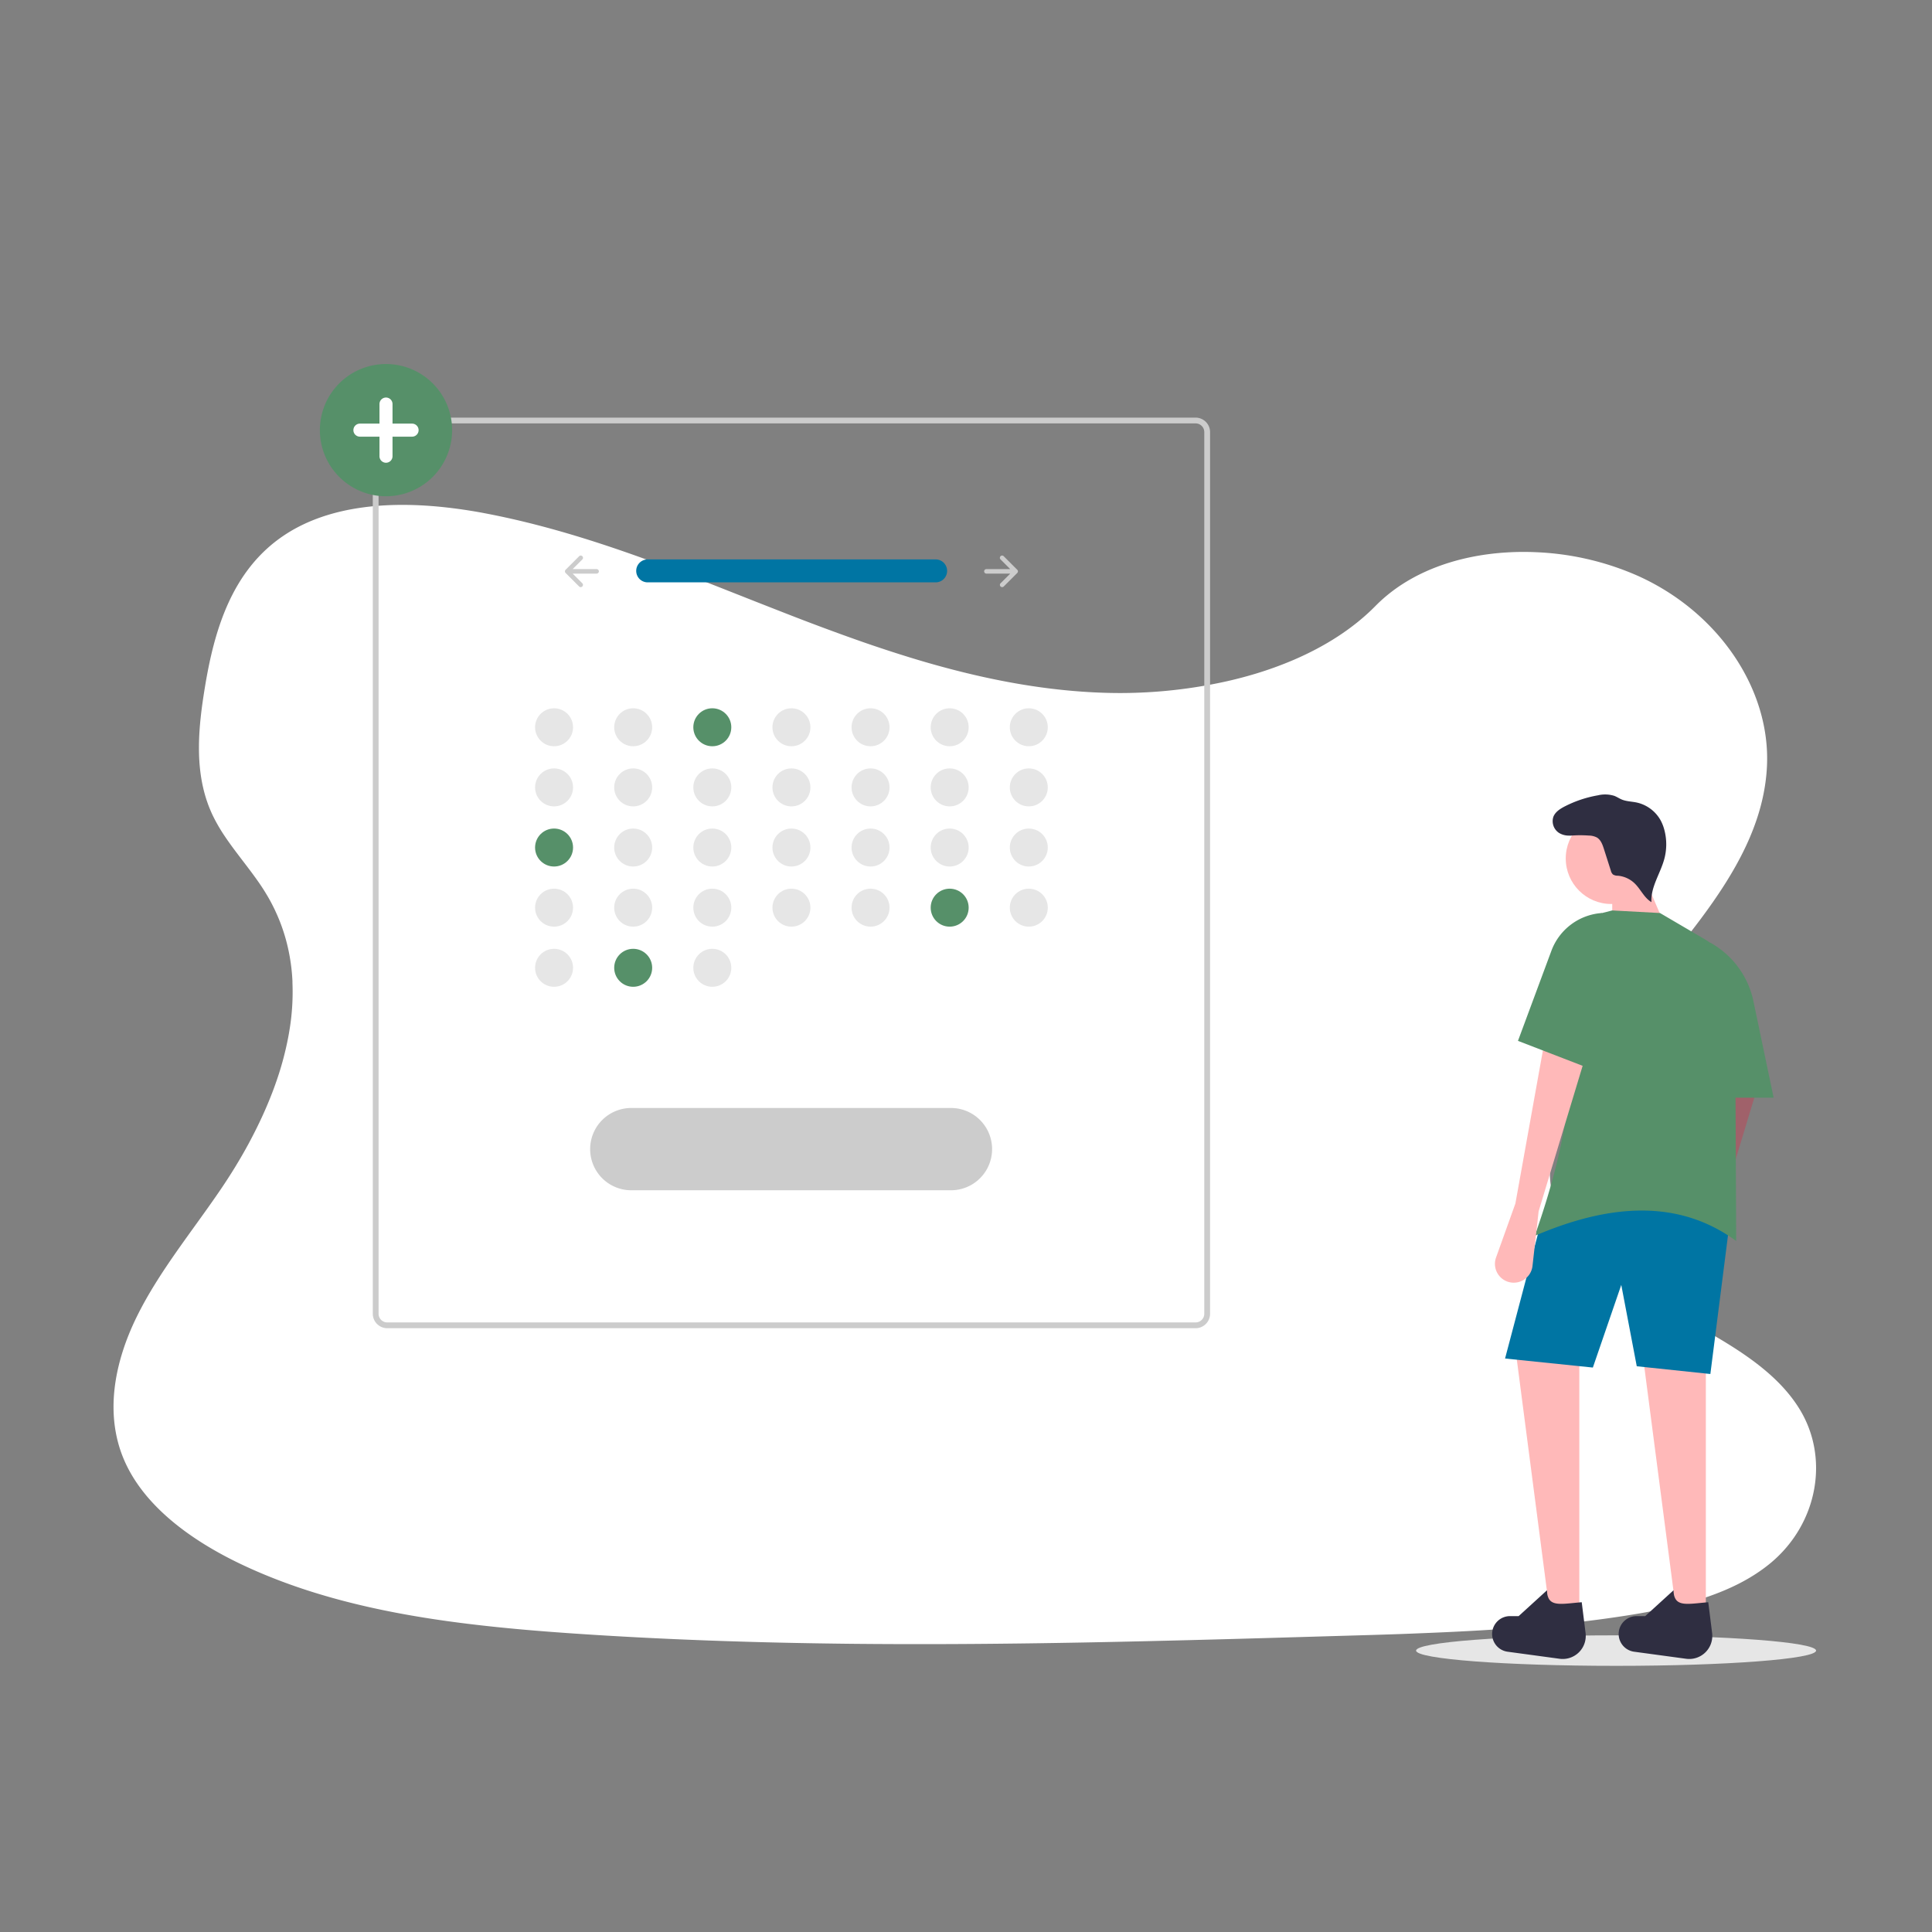 <svg xmlns="http://www.w3.org/2000/svg" xmlns:xlink="http://www.w3.org/1999/xlink" width="800" height="800" viewBox="0 0 800 800">
  <rect x="0" y="0" width="800" height="800" fill="#808080" stroke="none"/>
  <defs>
    <clipPath id="clip-_117">
      <rect width="800" height="800"/>
    </clipPath>
  </defs>
  <g id="_117" data-name="117" clip-path="url(#clip-_117)">
    <g id="Group_265" data-name="Group 265">
      <g id="Component_1_131" data-name="Component 1 – 131" transform="translate(47.023 209.059)">
        <path id="Path_168" data-name="Path 168" d="M798.2,560.6c-7.681,6.368-16.954,10.907-26.968,14.266q-2.186.747-4.434,1.4c-3.868,1.152-7.828,2.151-11.822,3.024-1.969.44-3.952.845-5.935,1.222-3.373.649-6.759,1.229-10.125,1.76-12.492,1.962-25.068,3.415-37.707,4.518q-5.845.517-11.7.929l-1.557.112-2.793.189-1.718.112c-2.612.175-5.223.328-7.828.475-10.439.587-20.893,1.013-31.346,1.4-7.681.265-15.285.489-22.924.7l-15.537.454-4.015.119-1.76.049q-6.9.209-13.812.4l-1.3.035-4.05.119-7.681.209-2.29.063-2.095.056c-48.761,1.313-97.557,2.269-146.289,1.857q-5.852-.042-11.7-.126c-36.185-.468-72.328-1.732-108.408-4.19-12.681-.866-25.445-1.913-38.14-3.359q-5.866-.663-11.7-1.445c-31.185-4.19-61.6-11.256-88.849-24.44-20.522-9.951-39.467-24.1-47.413-42.937-8.023-19.007-3.778-40.354,5.384-58.984s22.945-35.326,34.83-52.832c4.085-6.026,7.946-12.3,11.445-18.756.209-.391.426-.789.628-1.18q2.688-5.049,5.07-10.223h0q2.262-4.93,4.19-9.957.58-1.5,1.11-3c.042-.112.084-.223.119-.335s.091-.251.133-.377a129.277,129.277,0,0,0,5.265-19.461l.168-.922c.077-.44.154-.873.223-1.313s.133-.817.2-1.229h0a96.363,96.363,0,0,0,1.082-18.749v-.7a79.561,79.561,0,0,0-1.047-9.587h0c-.042-.272-.084-.538-.14-.8a75.079,75.079,0,0,0-3.68-13.337c-.07-.189-.147-.384-.223-.58a.784.784,0,0,0-.1-.258c-.524-1.334-1.082-2.653-1.7-3.973h0c-.1-.223-.209-.454-.314-.7h0c-.2-.426-.4-.852-.621-1.271h0q-1.473-3.01-3.282-5.942c-1.4-2.325-2.982-4.6-4.609-6.836l-.23-.314-.189-.265c-2.137-2.912-4.371-5.775-6.55-8.666-1.711-2.255-3.387-4.525-4.958-6.836l-.279-.419a69.654,69.654,0,0,1-5.083-8.749c-.293-.621-.58-1.243-.845-1.871-.475-1.1-.915-2.214-1.306-3.331-5.363-15.153-3.736-31.7-1.159-47.483,3.82-23.448,10.928-48.719,32.931-63.355,19.21-12.785,45.207-14.28,69.828-11.172,3.945.489,7.849,1.1,11.7,1.795l2.095.4c31.143,5.97,60.6,16.542,89.687,27.861,6.794,2.646,13.575,5.335,20.348,8.009Q384.373,165,392.32,168.1q9.182,3.575,18.5,6.983,5.824,2.137,11.7,4.19,9.42,3.275,18.965,6.222,6.759,2.095,13.589,3.945c21.647,5.893,43.852,9.978,66.581,10.767a203.394,203.394,0,0,0,51.54-4.776c3.945-.894,7.856-1.92,11.7-3.079a152.22,152.22,0,0,0,15.781-5.719c12.995-5.586,24.677-12.96,33.922-22.345l.077-.077c13.693-13.889,33.769-20.948,54.8-22.128a114.611,114.611,0,0,1,11.7-.063,116.1,116.1,0,0,1,42.372,9.916c33.266,15.083,54.78,47.015,53.16,78.905-2.353,46.422-47.106,82.055-73.808,122.667-1.885,2.863-3.68,5.817-5.349,8.833-.615,1.1-1.2,2.214-1.774,3.331-6.578,12.848-10.53,26.723-8.379,40.053a42.77,42.77,0,0,0,1.7,6.92c.328.985.7,1.969,1.11,2.947A54.81,54.81,0,0,0,724.093,434.6a94.977,94.977,0,0,0,8.54,6.941c24.915,18.113,61,29.537,76.943,54.284C822.913,516.348,817.983,544.174,798.2,560.6Z" transform="translate(-112.078 -122.422)" fill="#fff"/>
      </g>
      <g id="Group_264" data-name="Group 264" transform="translate(132.455 150.734)">
        <ellipse id="Ellipse_728" data-name="Ellipse 728" cx="82.814" cy="6.316" rx="82.814" ry="6.316" transform="translate(453.918 526.426)" fill="#e6e6e6"/>
        <path id="Path_3245" data-name="Path 3245" d="M922.143,535.892l-8.008,22.34a7.8,7.8,0,0,0,3.3,9.3h0a7.8,7.8,0,0,0,11.792-5.8l2.542-22.634,19.249-63.628-16.575-8.02Z" transform="translate(-353.323 -183.981)" fill="#a0616a"/>
        <path id="Path_3246" data-name="Path 3246" d="M699.911,622.743h11.763V508.321l-26.734-.534Z" transform="translate(-137.775 -102.141)" fill="#ffb9b9"/>
        <path id="Path_3247" data-name="Path 3247" d="M634.318,622.743h11.763V508.321l-26.734-.534Z" transform="translate(-124.581 -102.141)" fill="#ffb9b9"/>
        <path id="Path_3248" data-name="Path 3248" d="M911.57,616.76l-30.477-3.208-6.416-33.685-11.763,34.22-36.358-3.743,14.971-56.676c27.366-18.6,53.358-18.189,78.064,0Z" transform="translate(-335.799 -198.548)" fill="#0075a3"/>
        <path id="Path_3249" data-name="Path 3249" d="M858.549,765.931a9.552,9.552,0,0,1-10.762,10.65l-21.67-2.939a7.406,7.406,0,0,1-6.178-8.443h0a7.406,7.406,0,0,1,7.32-6.28h3.573l11.755-10.71c.116,7.3,5.488,5.675,14.367,4.963Z" transform="translate(-334.45 -240.455)" fill="#2f2e41"/>
        <path id="Path_3250" data-name="Path 3250" d="M924.141,765.931a9.552,9.552,0,0,1-10.762,10.65l-21.67-2.939a7.406,7.406,0,0,1-6.178-8.443h0a7.406,7.406,0,0,1,7.32-6.28h3.573l11.755-10.71c.116,7.3,5.488,5.675,14.367,4.963Z" transform="translate(-347.644 -240.455)" fill="#2f2e41"/>
        <circle id="Ellipse_729" data-name="Ellipse 729" cx="18.848" cy="18.848" r="18.848" transform="translate(515.887 185.892)" fill="#ffb9b9"/>
        <path id="Path_3251" data-name="Path 3251" d="M693.407,289.352l-23.526,2.139V270.638l12.3-7.485Z" transform="translate(-134.746 -52.933)" fill="#ffb9b9"/>
        <path id="Path_3252" data-name="Path 3252" d="M925.359,532.714c-23.668-17.331-52.087-15.57-83.41-2.139,14.192-40.176,20.237-77.618,9.09-109.293a25.2,25.2,0,0,1,18.955-24.414l4.036-1.033,19.783,1.069,18.577,10.89a25.29,25.29,0,0,1,12.5,21.7Z" transform="translate(-338.895 -169.576)" fill="#569069"/>
        <path id="Path_3253" data-name="Path 3253" d="M829.778,530.537l-8.008,22.34a7.8,7.8,0,0,0,3.3,9.3h0a7.8,7.8,0,0,0,11.792-5.8l2.542-22.634,19.249-63.627-16.575-8.02Z" transform="translate(-334.744 -182.904)" fill="#ffb9b9"/>
        <path id="Path_3254" data-name="Path 3254" d="M959.175,476.731h-26.2V412.569h0A36.145,36.145,0,0,1,950.8,436.753Z" transform="translate(-357.205 -172.942)" fill="#569069"/>
        <path id="Path_3255" data-name="Path 3255" d="M861.127,352.02a7.674,7.674,0,0,1-7.285-.394,5.807,5.807,0,0,1-2.316-6.657c.795-2.043,2.806-3.323,4.757-4.322a48.012,48.012,0,0,1,13.681-4.57,12.8,12.8,0,0,1,6.824.231c1.062.415,2.015,1.074,3.069,1.509,1.939.8,4.1.8,6.154,1.237a15.016,15.016,0,0,1,9.975,7.474,18.094,18.094,0,0,1,1.544,4.053,23.324,23.324,0,0,1-.038,11.738c-1.614,6.092-5.721,11.69-5.352,17.981-3.037-1.768-4.46-5.369-7-7.8a11.512,11.512,0,0,0-6.919-3.134,3.659,3.659,0,0,1-2.02-.514,3.153,3.153,0,0,1-.879-1.589l-2.857-8.949c-.581-1.821-1.284-3.8-2.927-4.777a7.364,7.364,0,0,0-3.268-.794,49.761,49.761,0,0,0-8.16.077" transform="translate(-340.763 -157.485)" fill="#2f2e41"/>
        <path id="Path_3256" data-name="Path 3256" d="M863.725,461.872l-30.477-11.763,13.841-37.293A24.074,24.074,0,0,1,868,397.175h0Z" transform="translate(-337.145 -169.845)" fill="#569069"/>
        <path id="Path_3257" data-name="Path 3257" d="M580.363,517.442H245.644a6,6,0,0,1-5.991-5.991V146.375a6,6,0,0,1,5.991-5.991H580.363a6,6,0,0,1,5.991,5.991V511.45A6,6,0,0,1,580.363,517.442ZM245.644,142.781a3.6,3.6,0,0,0-3.595,3.595V511.45a3.6,3.6,0,0,0,3.595,3.595H580.363a3.6,3.6,0,0,0,3.595-3.595V146.375a3.6,3.6,0,0,0-3.595-3.595Z" transform="translate(-217.744 -118.192)" fill="#ccc"/>
        <circle id="Ellipse_730" data-name="Ellipse 730" cx="7.863" cy="7.863" r="7.863" transform="translate(89.108 142.547)" fill="#e6e6e6"/>
        <circle id="Ellipse_731" data-name="Ellipse 731" cx="7.863" cy="7.863" r="7.863" transform="translate(121.871 142.547)" fill="#e6e6e6"/>
        <circle id="Ellipse_732" data-name="Ellipse 732" cx="7.863" cy="7.863" r="7.863" transform="translate(154.634 142.547)" fill="#569069"/>
        <circle id="Ellipse_733" data-name="Ellipse 733" cx="7.863" cy="7.863" r="7.863" transform="translate(187.397 142.547)" fill="#e6e6e6"/>
        <circle id="Ellipse_734" data-name="Ellipse 734" cx="7.863" cy="7.863" r="7.863" transform="translate(220.159 142.547)" fill="#e6e6e6"/>
        <circle id="Ellipse_735" data-name="Ellipse 735" cx="7.863" cy="7.863" r="7.863" transform="translate(252.923 142.547)" fill="#e6e6e6"/>
        <circle id="Ellipse_736" data-name="Ellipse 736" cx="7.863" cy="7.863" r="7.863" transform="translate(285.686 142.547)" fill="#e6e6e6"/>
        <circle id="Ellipse_737" data-name="Ellipse 737" cx="7.863" cy="7.863" r="7.863" transform="translate(89.108 167.447)" fill="#e6e6e6"/>
        <circle id="Ellipse_738" data-name="Ellipse 738" cx="7.863" cy="7.863" r="7.863" transform="translate(121.871 167.447)" fill="#e6e6e6"/>
        <circle id="Ellipse_739" data-name="Ellipse 739" cx="7.863" cy="7.863" r="7.863" transform="translate(154.634 167.447)" fill="#e6e6e6"/>
        <circle id="Ellipse_740" data-name="Ellipse 740" cx="7.863" cy="7.863" r="7.863" transform="translate(187.397 167.447)" fill="#e6e6e6"/>
        <circle id="Ellipse_741" data-name="Ellipse 741" cx="7.863" cy="7.863" r="7.863" transform="translate(220.159 167.447)" fill="#e6e6e6"/>
        <circle id="Ellipse_742" data-name="Ellipse 742" cx="7.863" cy="7.863" r="7.863" transform="translate(252.923 167.447)" fill="#e6e6e6"/>
        <circle id="Ellipse_743" data-name="Ellipse 743" cx="7.863" cy="7.863" r="7.863" transform="translate(285.686 167.447)" fill="#e6e6e6"/>
        <circle id="Ellipse_744" data-name="Ellipse 744" cx="7.863" cy="7.863" r="7.863" transform="translate(89.108 192.347)" fill="#569069"/>
        <circle id="Ellipse_745" data-name="Ellipse 745" cx="7.863" cy="7.863" r="7.863" transform="translate(121.871 192.347)" fill="#e6e6e6"/>
        <circle id="Ellipse_746" data-name="Ellipse 746" cx="7.863" cy="7.863" r="7.863" transform="translate(154.634 192.347)" fill="#e6e6e6"/>
        <circle id="Ellipse_747" data-name="Ellipse 747" cx="7.863" cy="7.863" r="7.863" transform="translate(187.397 192.347)" fill="#e6e6e6"/>
        <circle id="Ellipse_748" data-name="Ellipse 748" cx="7.863" cy="7.863" r="7.863" transform="translate(220.159 192.347)" fill="#e6e6e6"/>
        <circle id="Ellipse_749" data-name="Ellipse 749" cx="7.863" cy="7.863" r="7.863" transform="translate(252.923 192.347)" fill="#e6e6e6"/>
        <circle id="Ellipse_750" data-name="Ellipse 750" cx="7.863" cy="7.863" r="7.863" transform="translate(285.686 192.347)" fill="#e6e6e6"/>
        <circle id="Ellipse_751" data-name="Ellipse 751" cx="7.863" cy="7.863" r="7.863" transform="translate(89.108 217.247)" fill="#e6e6e6"/>
        <circle id="Ellipse_752" data-name="Ellipse 752" cx="7.863" cy="7.863" r="7.863" transform="translate(121.871 217.247)" fill="#e6e6e6"/>
        <circle id="Ellipse_753" data-name="Ellipse 753" cx="7.863" cy="7.863" r="7.863" transform="translate(89.108 242.147)" fill="#e6e6e6"/>
        <circle id="Ellipse_754" data-name="Ellipse 754" cx="7.863" cy="7.863" r="7.863" transform="translate(121.871 242.147)" fill="#569069"/>
        <circle id="Ellipse_755" data-name="Ellipse 755" cx="7.863" cy="7.863" r="7.863" transform="translate(154.634 242.147)" fill="#e6e6e6"/>
        <circle id="Ellipse_756" data-name="Ellipse 756" cx="7.863" cy="7.863" r="7.863" transform="translate(154.634 217.247)" fill="#e6e6e6"/>
        <circle id="Ellipse_757" data-name="Ellipse 757" cx="7.863" cy="7.863" r="7.863" transform="translate(187.397 217.247)" fill="#e6e6e6"/>
        <circle id="Ellipse_758" data-name="Ellipse 758" cx="7.863" cy="7.863" r="7.863" transform="translate(220.159 217.247)" fill="#e6e6e6"/>
        <circle id="Ellipse_759" data-name="Ellipse 759" cx="7.863" cy="7.863" r="7.863" transform="translate(252.923 217.247)" fill="#569069"/>
        <circle id="Ellipse_760" data-name="Ellipse 760" cx="7.863" cy="7.863" r="7.863" transform="translate(285.686 217.247)" fill="#e6e6e6"/>
        <path id="Path_40" data-name="Path 40" d="M380.946,213.883a4.75,4.75,0,1,0,0,9.5h119.1a4.751,4.751,0,1,0,.156-9.5H380.946Z" transform="translate(-245.209 -132.976)" fill="#0075a3"/>
        <path id="Path_3258" data-name="Path 3258" d="M563.321,212.158a.935.935,0,0,0,0,1.322l4.013,4.013h-9.894a.935.935,0,0,0,0,1.869h9.894l-4.013,4.013a.935.935,0,0,0,1.322,1.322l5.608-5.608a.935.935,0,0,0,0-1.322l-5.608-5.608A.935.935,0,0,0,563.321,212.158Z" transform="translate(-281.478 -132.574)" fill="#ccc"/>
        <path id="Path_3259" data-name="Path 3259" d="M346.456,212.158a.935.935,0,0,1,0,1.322l-4.012,4.013h9.894a.935.935,0,1,1,0,1.869h-9.895l4.012,4.013a.935.935,0,0,1-1.322,1.322l-5.608-5.608a.935.935,0,0,1,0-1.322l5.608-5.608A.935.935,0,0,1,346.456,212.158Z" transform="translate(-237.778 -132.574)" fill="#ccc"/>
        <path id="Path_3260" data-name="Path 3260" d="M369.518,498.231a17.037,17.037,0,1,0,0,34.073H501.881a17.037,17.037,0,0,0,0-34.073Z" transform="translate(-240.439 -190.172)" fill="#ccc"/>
        <path id="Path_3261" data-name="Path 3261" d="M239.606,167.361a27.379,27.379,0,1,1,27.379-27.379,27.379,27.379,0,0,1-27.379,27.379Z" transform="translate(-212.228 -112.604)" fill="#569069"/>
        <path id="Path_3262" data-name="Path 3262" d="M253.9,140.776h-8.1v-8.1a2.7,2.7,0,0,0-5.4,0v8.1h-8.1a2.7,2.7,0,1,0,0,5.4h8.1v8.1a2.7,2.7,0,0,0,5.4,0v-8.1h8.1a2.7,2.7,0,1,0,0-5.4Z" transform="translate(-215.721 -116.097)" fill="#fff"/>
      </g>
    </g>
  </g>
</svg>
